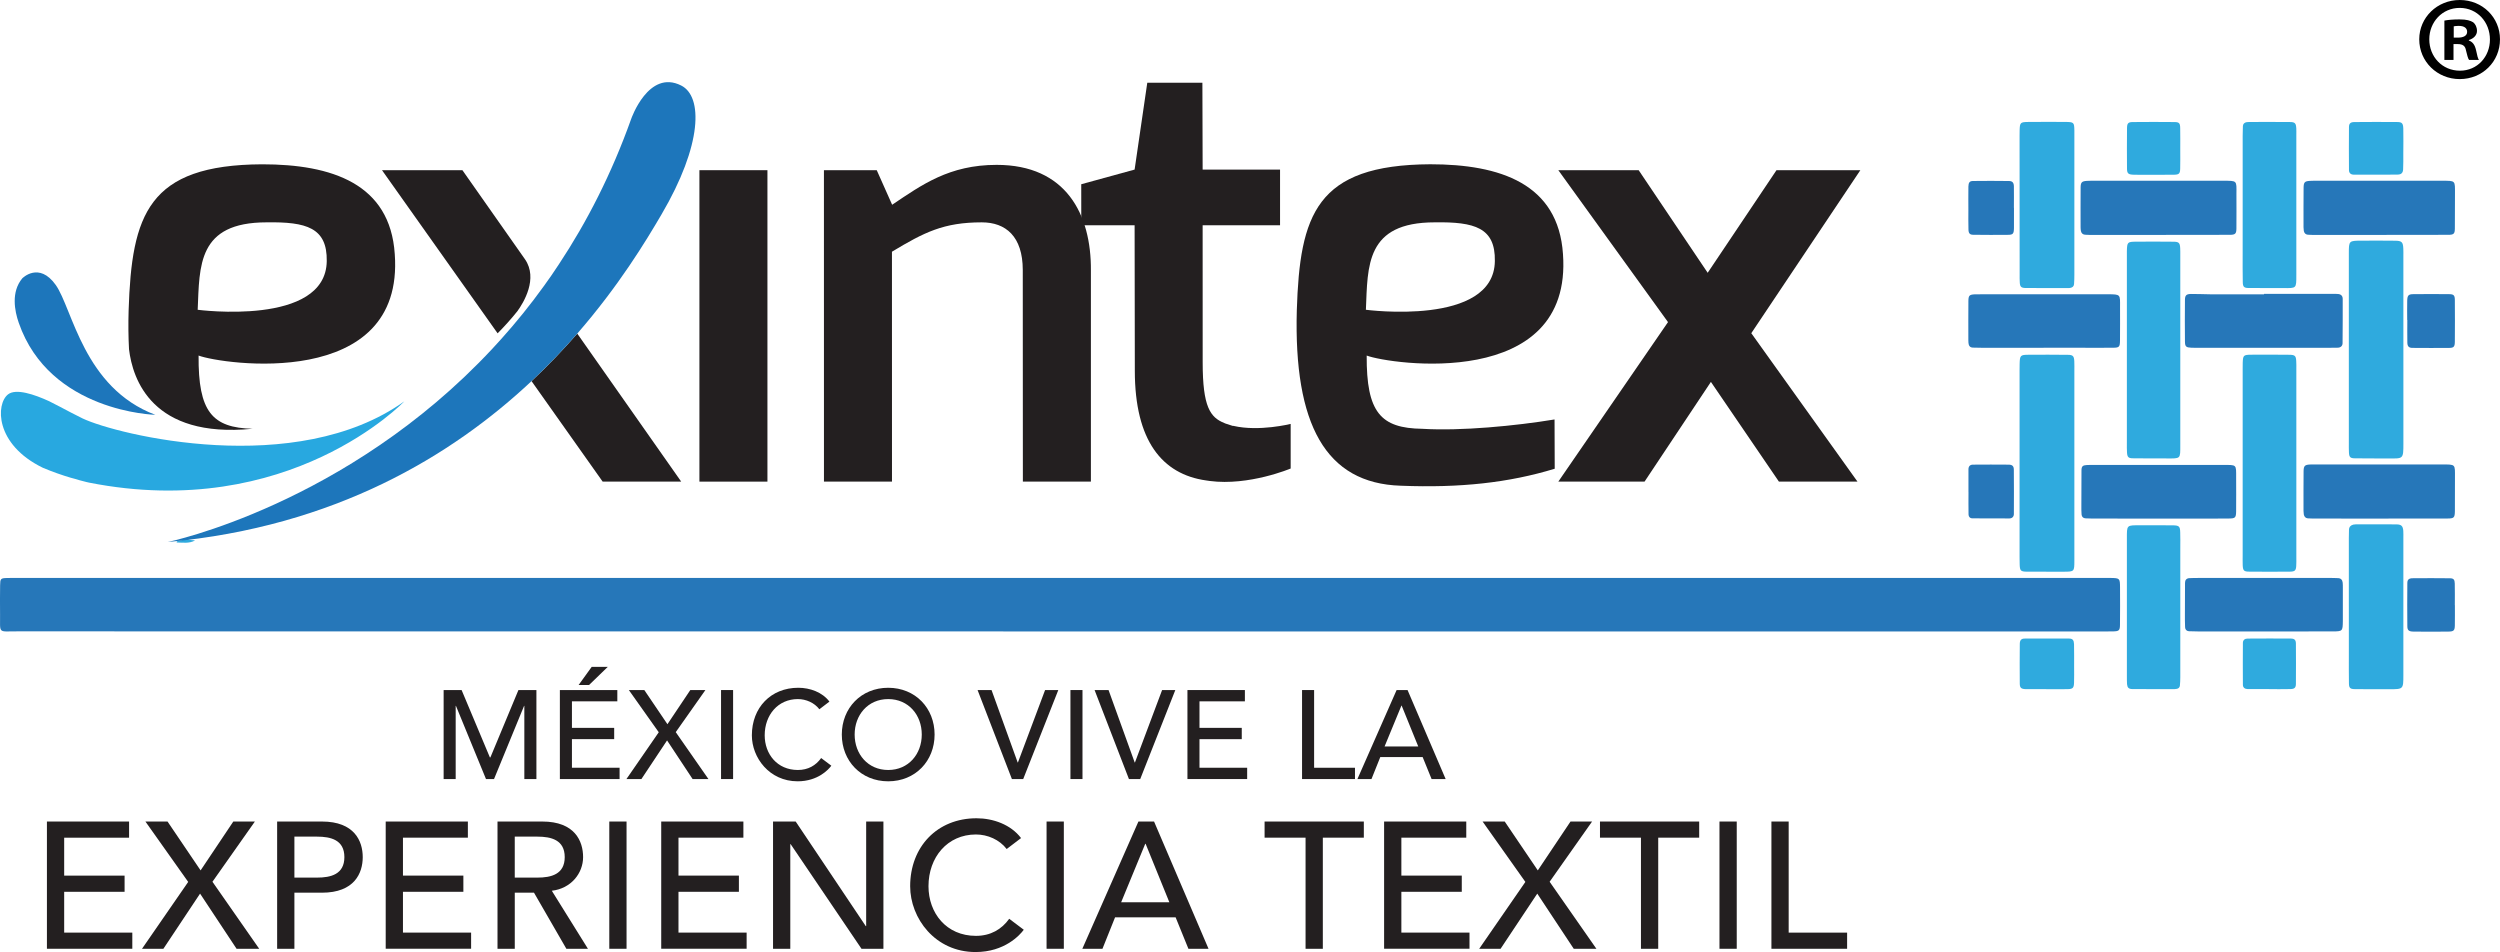 <?xml version="1.0" encoding="utf-8"?>
<!-- Generator: Adobe Illustrator 16.0.0, SVG Export Plug-In . SVG Version: 6.00 Build 0)  -->
<!DOCTYPE svg PUBLIC "-//W3C//DTD SVG 1.1//EN" "http://www.w3.org/Graphics/SVG/1.1/DTD/svg11.dtd">
<svg version="1.1" xmlns="http://www.w3.org/2000/svg" xmlns:xlink="http://www.w3.org/1999/xlink" x="0px" y="0px"
	 width="255.001px" height="97.108px" viewBox="0 0 255.001 97.108" enable-background="new 0 0 255.001 97.108"
	 xml:space="preserve">
<g id="Layer_2" display="none">
	<g display="inline">
		<g>
			<g>
				<g>
					<path fill-rule="evenodd" clip-rule="evenodd" fill="#2677B9" d="M106.43,63.545c-34.905,0-69.804,0-104.71-0.008
						c-1.979,0-1.689,0.264-1.713-1.739c-0.009-0.963-0.009-1.932,0.004-2.897c0.009-0.654,0.063-0.708,0.665-0.726
						c0.446-0.019,0.89-0.006,1.331-0.006c45.011,0,90.017,0,135.023,0c24.887,0,49.762,0,74.644,0c0.158,0,0.321-0.007,0.478,0
						c0.92,0.018,0.937,0.03,0.943,0.963c0.01,1.25,0.01,2.495-0.003,3.742c-0.004,0.553-0.101,0.648-0.618,0.664
						c-0.526,0.015-1.048,0.008-1.571,0.008C176.077,63.545,141.252,63.545,106.43,63.545L106.43,63.545z"/>
					<path fill-rule="evenodd" clip-rule="evenodd" fill="#2FAADE" d="M236.093,35.18c0-3.217,0-6.438,0-9.659
						c0.001-1.251,0.01-1.253,1.295-1.256c1.132-0.005,2.26-0.011,3.384,0.005c0.649,0.009,0.768,0.149,0.796,0.782
						c0.014,0.239,0.006,0.486,0.006,0.725c0,6.28-0.006,12.56,0.002,18.84c0,1.626-0.008,1.545-1.503,1.539
						c-1.128-0.008-2.253,0.006-3.381-0.014c-0.454-0.003-0.566-0.124-0.589-0.573c-0.018-0.325-0.01-0.643-0.01-0.965
						C236.093,41.465,236.093,38.32,236.093,35.18z"/>
					<path fill-rule="evenodd" clip-rule="evenodd" fill="#2FAADE" d="M208.505,46.66c0,3.258,0,6.521-0.001,9.783
						c0,1.087-0.013,1.094-1.05,1.1c-1.241,0.006-2.492,0.008-3.742-0.003c-0.606-0.01-0.684-0.104-0.705-0.713
						c-0.013-0.243-0.011-0.485-0.011-0.728c0-6.277,0-12.555,0-18.836c0-0.2,0-0.401,0.007-0.604
						c0.022-0.853,0.072-0.917,0.869-0.923c1.328-0.01,2.656-0.01,3.983,0.006c0.509,0.004,0.618,0.131,0.642,0.653
						c0.018,0.322,0.008,0.644,0.008,0.967C208.505,40.462,208.505,43.561,208.505,46.66z"/>
					<path fill-rule="evenodd" clip-rule="evenodd" fill="#2FAADE" d="M213.783,35.198c0-3.094,0-6.189,0-9.283
						c0-0.199,0-0.403,0-0.607c0.027-0.904,0.049-0.933,0.969-0.941c1.25-0.009,2.493-0.009,3.739,0.005
						c0.521,0.006,0.624,0.128,0.652,0.644c0.014,0.241,0.009,0.48,0.009,0.722c0,6.351,0,12.701,0,19.054
						c0,1.434,0.061,1.37-1.389,1.364c-1.129-0.008-2.253,0.006-3.378-0.014c-0.451-0.003-0.562-0.124-0.59-0.573
						c-0.022-0.319-0.013-0.643-0.013-0.965C213.783,41.471,213.783,38.337,213.783,35.198z"/>
					<path fill-rule="evenodd" clip-rule="evenodd" fill="#2FAADE" d="M225.422,46.674c0-3.172,0-6.35,0-9.525
						c0-0.205-0.004-0.398,0.005-0.603c0.027-0.75,0.069-0.808,0.85-0.817c1.28-0.007,2.566-0.007,3.852,0.007
						c0.548,0.006,0.648,0.114,0.676,0.617c0.021,0.281,0.012,0.562,0.012,0.844c0,6.308,0,12.618,0,18.928
						c0,0.279,0.01,0.562-0.012,0.845c-0.027,0.441-0.137,0.557-0.604,0.565c-1.364,0.011-2.731,0.012-4.096,0
						c-0.555,0-0.647-0.101-0.677-0.615c-0.014-0.323-0.005-0.642-0.005-0.963C225.422,52.863,225.422,49.768,225.422,46.674z"/>
					<path fill-rule="evenodd" clip-rule="evenodd" fill="#2FAADE" d="M208.505,20.679c0,2.33,0,4.66,0,6.993
						c0,0.319-0.008,0.64-0.031,0.963c-0.016,0.229-0.174,0.345-0.39,0.381c-0.08,0.016-0.16,0.016-0.244,0.016
						c-1.407,0-2.812,0.006-4.22-0.006c-0.465-0.004-0.58-0.126-0.604-0.557c-0.021-0.278-0.013-0.563-0.013-0.844
						c-0.007-4.622-0.007-9.246-0.007-13.869c0-0.202,0-0.401,0.007-0.604c0.025-0.747,0.074-0.807,0.844-0.817
						c1.249-0.012,2.497-0.01,3.741-0.004c0.87,0.011,0.903,0.039,0.916,0.867c0.011,0.926,0.001,1.849,0.001,2.775
						C208.505,17.538,208.505,19.109,208.505,20.679z"/>
					<path fill-rule="evenodd" clip-rule="evenodd" fill="#2FAADE" d="M236.093,61.039c0-2.295,0-4.59,0-6.887
						c0-0.283,0.002-0.564,0.016-0.845c0.014-0.278,0.178-0.434,0.435-0.501c0.08-0.018,0.163-0.025,0.241-0.025
						c1.371-0.003,2.734-0.012,4.104,0.003c0.496,0.005,0.646,0.176,0.679,0.657c0.015,0.241,0.006,0.481,0.006,0.724
						c0,4.591,0.002,9.179,0,13.77c0,1.412-0.006,1.417-1.376,1.417c-1.168,0-2.338,0.004-3.506-0.009
						c-0.461-0.004-0.583-0.122-0.589-0.573c-0.016-0.963-0.009-1.933-0.009-2.899C236.094,64.256,236.094,62.648,236.093,61.039
						L236.093,61.039z"/>
					<path fill-rule="evenodd" clip-rule="evenodd" fill="#2FAADE" d="M225.422,20.713c0-2.334,0-4.665,0-7
						c0.005-0.319,0.005-0.643,0.022-0.963c0.014-0.226,0.154-0.357,0.38-0.395c0.083-0.01,0.162-0.018,0.241-0.018
						c1.37,0,2.734-0.013,4.101,0.004c0.523,0.004,0.616,0.119,0.648,0.65c0.011,0.203,0.001,0.402,0.001,0.605
						c0,4.703-0.001,9.411,0,14.116c0,1.383,0.025,1.324-1.314,1.321c-1.169-0.002-2.335,0.003-3.5-0.009
						c-0.447-0.004-0.562-0.126-0.568-0.594c-0.02-0.965-0.011-1.928-0.011-2.893C225.422,23.928,225.422,22.321,225.422,20.713z"/>
					<path fill-rule="evenodd" clip-rule="evenodd" fill="#2FAADE" d="M219.152,61.165c0,2.33,0,4.661,0,6.994
						c0,0.281-0.017,0.562-0.042,0.837c-0.019,0.174-0.136,0.289-0.314,0.32c-0.076,0.011-0.157,0.029-0.235,0.029
						c-1.404,0-2.813,0.005-4.219-0.008c-0.383-0.006-0.51-0.141-0.546-0.497c-0.016-0.28-0.013-0.561-0.013-0.841
						c0-4.581,0-9.167,0-13.743c0-1.444-0.059-1.384,1.381-1.382c1.085,0.005,2.166-0.01,3.254,0.005
						c0.612,0.011,0.709,0.108,0.726,0.692c0.019,0.525,0.009,1.044,0.009,1.564C219.152,57.149,219.152,59.156,219.152,61.165z"/>
					<path fill-rule="evenodd" clip-rule="evenodd" fill="#2677B9" d="M227.567,29.613c2.329,0,4.66,0,6.99,0
						c0.16,0,0.326,0,0.483,0.017c0.28,0.033,0.435,0.205,0.437,0.48c0,1.488,0.003,2.974-0.015,4.464
						c-0.004,0.264-0.179,0.436-0.462,0.45c-0.245,0.005-0.483,0.008-0.726,0.008c-4.465,0.003-8.925,0.003-13.39,0.003
						c-0.195,0-0.398,0.006-0.598-0.006c-0.551-0.025-0.66-0.108-0.668-0.614c-0.019-1.405-0.012-2.814,0-4.222
						c0.008-0.425,0.141-0.563,0.593-0.57c0.642-0.01,1.285,0.031,1.926,0.034c1.807,0.004,3.619,0.004,5.429,0.004
						C227.567,29.643,227.567,29.63,227.567,29.613z"/>
					<path fill-rule="evenodd" clip-rule="evenodd" fill="#2677B9" d="M227.536,58.168c2.172,0,4.345,0,6.515,0
						c0.318,0,0.646,0,0.965,0.018c0.289,0.012,0.429,0.185,0.46,0.457c0.015,0.161,0.015,0.323,0.015,0.484
						c0,1.127,0.006,2.252,0,3.38c-0.013,1.004-0.031,1.03-1.005,1.033c-1.646,0.01-3.296,0.005-4.941,0.005
						c-2.863,0-5.712,0-8.571,0c-0.32,0-0.643-0.008-0.965-0.024c-0.236-0.018-0.366-0.179-0.373-0.396
						c-0.022-0.441-0.019-0.885-0.019-1.327c0.004-1.048,0.004-2.09,0.012-3.14c0-0.278,0.144-0.453,0.428-0.472
						c0.318-0.018,0.644-0.018,0.968-0.018C223.194,58.168,225.367,58.168,227.536,58.168z"/>
					<path fill-rule="evenodd" clip-rule="evenodd" fill="#2677B9" d="M239.205,52.201c-2.089,0-4.182,0-6.276-0.002
						c-0.318,0-0.643,0.002-0.964-0.021c-0.22-0.02-0.357-0.168-0.398-0.393c-0.016-0.114-0.028-0.238-0.028-0.358
						c0-1.321-0.008-2.653,0.005-3.979c0.007-0.542,0.117-0.652,0.624-0.682c0.239-0.015,0.478-0.004,0.725-0.004
						c4.183,0,8.371,0,12.552,0c1.412-0.004,1.317-0.037,1.317,1.312c0,1.127,0.002,2.254-0.008,3.379
						c-0.012,0.666-0.088,0.74-0.787,0.74c-2.252,0.008-4.508,0.006-6.761,0.006V52.201z"/>
					<path fill-rule="evenodd" clip-rule="evenodd" fill="#2677B9" d="M239.091,23.688c-2.095,0-4.188,0.001-6.276,0
						c-0.282,0-0.571,0.005-0.849-0.019c-0.219-0.02-0.358-0.166-0.399-0.384c-0.016-0.119-0.028-0.237-0.028-0.358
						c0-1.33-0.008-2.657,0.005-3.987c0.007-0.546,0.118-0.651,0.618-0.683c0.239-0.016,0.481-0.011,0.727-0.011
						c4.183,0,8.371,0.003,12.552,0c1.409,0,1.321-0.042,1.321,1.312c0,1.17,0.002,2.335-0.013,3.502
						c-0.007,0.513-0.114,0.619-0.658,0.619C243.757,23.689,241.423,23.688,239.091,23.688L239.091,23.688z"/>
					<path fill-rule="evenodd" clip-rule="evenodd" fill="#2677B9" d="M216.906,23.688c-2.157,0-4.311,0.001-6.463,0
						c-0.293,0-0.581,0.005-0.872-0.019c-0.23-0.02-0.371-0.166-0.408-0.384c-0.023-0.119-0.031-0.237-0.031-0.358
						c0-1.33-0.01-2.657,0.002-3.987c0.002-0.546,0.122-0.651,0.641-0.683c0.245-0.016,0.495-0.011,0.742-0.011
						c4.307,0,8.619,0.003,12.927,0c1.449,0,1.362-0.042,1.352,1.312c-0.001,1.17,0.014,2.335-0.001,3.502
						c-0.008,0.513-0.119,0.619-0.677,0.619C221.715,23.689,219.306,23.688,216.906,23.688L216.906,23.688z"/>
					<path fill-rule="evenodd" clip-rule="evenodd" fill="#2677B9" d="M216.849,52.201c-2.167,0-4.338,0-6.503-0.002
						c-0.239,0-0.483-0.006-0.725-0.021c-0.229-0.013-0.37-0.156-0.392-0.378c-0.023-0.275-0.022-0.556-0.022-0.838
						c0-1.205-0.001-2.406,0.013-3.614c0.001-0.39,0.127-0.503,0.5-0.526c0.238-0.016,0.479-0.012,0.724-0.012
						c4.333,0,8.671,0,13.009,0c1.395,0,1.314-0.074,1.314,1.3c0,1.123,0.011,2.247-0.003,3.37
						c-0.009,0.624-0.089,0.708-0.688,0.714c-1.202,0.016-2.409,0.008-3.613,0.008C219.261,52.201,218.053,52.201,216.849,52.201z"
						/>
					<path fill-rule="evenodd" clip-rule="evenodd" fill="#2677B9" d="M205.409,35.035c-2.093,0-4.184,0-6.272-0.003
						c-0.285,0-0.564-0.003-0.844-0.016c-0.292-0.015-0.411-0.198-0.433-0.472c-0.009-0.078-0.013-0.159-0.013-0.239
						c0-1.329-0.008-2.655,0.004-3.982c0.009-0.542,0.107-0.631,0.626-0.661c0.194-0.01,0.399-0.004,0.602-0.004
						c4.26,0,8.521,0.004,12.787-0.002c1.312,0,1.234,0.017,1.229,1.276c0,1.126,0.01,2.252-0.003,3.378
						c-0.008,0.63-0.08,0.715-0.685,0.72c-1.087,0.012-2.169,0.003-3.259,0.003c-1.249-0.003-2.49,0-3.739,0
						C205.409,35.032,205.409,35.032,205.409,35.035z"/>
					<path fill-rule="evenodd" clip-rule="evenodd" fill="#2FAADE" d="M238.727,17.632c-0.722,0-1.442,0.008-2.17-0.001
						c-0.276-0.008-0.451-0.176-0.451-0.458c-0.011-1.442-0.012-2.883,0-4.324c0.003-0.361,0.156-0.499,0.529-0.504
						c1.439-0.015,2.884-0.015,4.33-0.003c0.478,0.003,0.589,0.134,0.603,0.681c0.015,0.843,0.006,1.683,0,2.528
						c0,0.52,0.008,1.042-0.018,1.562c-0.02,0.342-0.193,0.507-0.543,0.51c-0.759,0.017-1.521,0.008-2.28,0.008V17.632z"/>
					<path fill-rule="evenodd" clip-rule="evenodd" fill="#2FAADE" d="M219.147,15.113c0,0.647,0.011,1.287-0.006,1.93
						c-0.012,0.47-0.118,0.58-0.567,0.594c-0.847,0.017-1.688,0.003-2.532,0.008c-0.522,0.003-1.046,0.009-1.564-0.006
						c-0.548-0.016-0.682-0.119-0.683-0.61c-0.012-1.362-0.012-2.729,0.001-4.096c0.008-0.468,0.125-0.582,0.572-0.587
						c1.409-0.015,2.816-0.015,4.222,0c0.44,0.005,0.546,0.119,0.552,0.6C219.157,13.669,219.147,14.394,219.147,15.113z"/>
					<path fill-rule="evenodd" clip-rule="evenodd" fill="#2FAADE" d="M205.671,69.345c-0.68,0-1.361,0.009-2.048,0
						c-0.468-0.015-0.604-0.131-0.607-0.562c-0.013-1.327-0.009-2.659,0.004-3.982c0.002-0.378,0.146-0.54,0.496-0.54
						c1.491-0.01,2.983-0.01,4.471,0c0.339,0.002,0.472,0.162,0.484,0.554c0.016,0.766,0.01,1.533,0.01,2.295
						c0,0.524,0.011,1.048-0.007,1.57c-0.016,0.539-0.117,0.65-0.626,0.665c-0.724,0.014-1.451,0.005-2.177,0.005
						C205.671,69.345,205.671,69.345,205.671,69.345z"/>
					<path fill-rule="evenodd" clip-rule="evenodd" fill="#2FAADE" d="M228.081,69.337c-0.723,0-1.444,0.008-2.168,0
						c-0.272-0.006-0.469-0.149-0.469-0.43c-0.012-1.403-0.008-2.806,0-4.209c0-0.288,0.196-0.436,0.468-0.436
						c1.443-0.007,2.879-0.015,4.33-0.004c0.386,0.004,0.524,0.134,0.531,0.497c0.009,1.36,0.012,2.723,0,4.086
						c-0.007,0.359-0.153,0.488-0.531,0.497c-0.721,0.016-1.442,0.008-2.161,0.008C228.081,69.341,228.081,69.337,228.081,69.337z"
						/>
					<path fill-rule="evenodd" clip-rule="evenodd" fill="#2677B9" d="M241.958,32.237c0-0.64-0.012-1.283,0.003-1.923
						c0.011-0.541,0.117-0.666,0.616-0.671c1.201-0.012,2.399-0.012,3.603,0c0.454,0.005,0.567,0.121,0.568,0.577
						c0.013,1.407,0.013,2.809,0,4.21c-0.001,0.484-0.112,0.611-0.533,0.616c-1.239,0.012-2.482,0.01-3.73,0
						c-0.355-0.004-0.501-0.148-0.51-0.523c-0.017-0.759-0.003-1.524-0.003-2.286C241.964,32.237,241.961,32.237,241.958,32.237z"/>
					<path fill-rule="evenodd" clip-rule="evenodd" fill="#2677B9" d="M246.753,60.9c0,0.683,0.01,1.368-0.005,2.047
						c-0.01,0.512-0.114,0.608-0.659,0.612c-1.165,0.015-2.332,0.015-3.497,0c-0.463-0.004-0.617-0.123-0.617-0.543
						c-0.014-1.445-0.014-2.89,0-4.333c0-0.352,0.159-0.486,0.546-0.486c1.247-0.012,2.489-0.012,3.733,0.003
						c0.366,0.004,0.483,0.132,0.487,0.533c0.02,0.72,0.006,1.442,0.006,2.167H246.753z"/>
					<path fill-rule="evenodd" clip-rule="evenodd" fill="#2677B9" d="M202.436,20.963c0,0.681,0.006,1.364-0.004,2.04
						c-0.011,0.57-0.094,0.672-0.602,0.677c-1.159,0.013-2.317,0.008-3.482-0.005c-0.354,0-0.482-0.145-0.487-0.53
						c-0.021-0.639-0.009-1.28-0.009-1.921c0-0.802-0.012-1.599,0-2.401c0.013-0.406,0.126-0.552,0.471-0.555
						c1.199-0.015,2.399-0.015,3.602,0.002c0.351,0,0.493,0.161,0.503,0.534c0.009,0.719,0,1.438,0,2.159H202.436z"/>
					<path fill-rule="evenodd" clip-rule="evenodd" fill="#2677B9" d="M197.86,49.513c0-0.76-0.009-1.519,0-2.279
						c0.004-0.287,0.161-0.451,0.443-0.454c1.199-0.007,2.4-0.014,3.6,0c0.371,0.006,0.518,0.152,0.518,0.514
						c0.015,1.48,0.011,2.962,0.006,4.448c-0.006,0.278-0.179,0.441-0.456,0.446c-1.242,0.001-2.487-0.004-3.721-0.009
						c-0.237-0.004-0.382-0.165-0.382-0.385c-0.017-0.76-0.004-1.518-0.004-2.28H197.86z"/>
					<path fill-rule="evenodd" clip-rule="evenodd" fill="#2FAADE" d="M18.833,54.237c0.233,0.168,0.519,0.108,0.777,0.164
						c-0.594,0.324-1.231,0.215-1.863,0.201c0.022-0.052,0.035-0.116,0.054-0.12C18.141,54.393,18.486,54.316,18.833,54.237z"/>
				</g>
				<g>
					<g>
						<g>
							<path fill-rule="evenodd" clip-rule="evenodd" fill="#231F20" d="M26.798,22.425c3.998-0.058,6.097,0.532,6.045,3.892
								c-0.08,6.603-12.973,4.896-12.973,4.896C20.063,26.791,19.843,22.425,26.798,22.425 M25.378,43.175L25.378,43.175h0.025
								c-4.08-0.098-5.488-1.71-5.442-7.36c2.316,0.879,20.728,3.591,19.718-10.205c-0.468-7.076-6.321-9.02-13.329-9.02
								c-11.493,0.056-13.112,5.071-13.421,14.679c-0.042,1.387-0.026,2.687,0.039,3.91C13.326,38.175,15.27,44.169,25.378,43.175"
								/>
							<path fill-rule="evenodd" clip-rule="evenodd" fill="#231F20" d="M120.884,22.719h7.78V17.12h-7.78l-0.024-8.726h-5.541
								l-1.273,8.726l-5.364,1.473l0.003,4.126h5.361l0.021,14.622c0,7.029,2.747,10.404,7.167,11.026
								c0.123,0.019,0.238,0.039,0.369,0.053c3.941,0.516,8.129-1.252,8.129-1.252v-4.483c0,0-3.176,0.797-5.755,0.198
								c-0.052,0-0.073,0-0.073,0c-0.26-0.078-0.506-0.154-0.734-0.239c0,0-0.004,0-0.011-0.005
								c-0.03-0.013-0.056-0.022-0.087-0.037c-1.432-0.574-2.184-1.628-2.186-6.086L120.884,22.719z"/>
							<rect x="70.301" y="17.182" fill-rule="evenodd" clip-rule="evenodd" fill="#231F20" width="6.837" height="31.304"/>
							<path fill-rule="evenodd" clip-rule="evenodd" fill="#231F20" d="M82.817,17.182h5.308l1.548,3.474
								c2.984-2.003,5.735-4.01,10.507-4.01c6.96,0,9.514,4.954,9.469,10.617v21.222h-6.839l-0.009-21.283
								c-0.008-3.362-1.705-4.778-4.123-4.778c-3.837,0-5.79,1.005-9.026,2.952l0.002,23.109h-6.837L82.817,17.182z"/>
							<path fill-rule="evenodd" clip-rule="evenodd" fill="#231F20" d="M150.255,26.317c0.061-3.36-2.037-3.95-6.039-3.892
								c-6.955,0-6.736,4.366-6.923,8.788C137.293,31.213,150.179,32.92,150.255,26.317 M143.762,16.587L143.762,16.587
								c7.021,0,12.867,1.947,13.34,9.023c1.003,13.795-17.407,11.083-19.729,10.205c-0.03,5.715,1.393,7.305,5.591,7.363
								c3.871,0.238,9.386-0.294,13.292-0.94l0.016,4.955c-4.615,1.408-9.53,1.942-15.469,1.707
								c-7.582-0.233-10.764-6.19-10.457-17.63C130.652,21.662,132.272,16.646,143.762,16.587"/>
							<polygon fill-rule="evenodd" clip-rule="evenodd" fill="#231F20" points="167.658,32.453 156.634,17.182 164.71,17.182 
								171.646,27.496 178.564,17.182 186.994,17.182 176.031,33.568 186.704,48.486 178.806,48.486 171.971,38.462 165.302,48.486 
								156.634,48.486 							"/>
							<path fill-rule="evenodd" clip-rule="evenodd" fill="#28A8E0" d="M8.305,42.137c-0.364-0.175-0.758-0.377-1.163-0.589
								c-0.708-0.371-1.459-0.775-2.204-1.145c-1.489-0.682-3.327-1.306-4.128-0.688c-1.235,0.958-1.354,5.024,3.501,7.382
								c0.994,0.418,1.968,0.751,2.766,0.989h0.002c0.349,0.088,0.64,0.175,0.895,0.255c0.6,0.166,0.971,0.244,0.971,0.244
								c20.111,3.975,31.692-8.168,31.692-8.168C29.753,48.204,11.775,43.784,8.305,42.137"/>
							<path fill-rule="evenodd" clip-rule="evenodd" fill="#1D76BB" d="M15.612,41.771c0,0-10.611-0.252-13.729-9.251
								c-0.421-1.207-0.779-3.106,0.355-4.467c0,0,1.671-1.708,3.359,0.662C7.298,31.108,8.396,39.055,15.612,41.771"/>
							<path fill-rule="evenodd" clip-rule="evenodd" fill="#231F20" d="M52.004,31.355c0.633-0.868,2.096-3.281,0.77-5.212
								l-6.295-8.961h-8.082l11.62,16.396C50.664,32.926,51.342,32.182,52.004,31.355"/>
							<path fill-rule="evenodd" clip-rule="evenodd" fill="#231F20" d="M53.426,38.384l7.149,10.102h7.894L58.024,33.608
								C56.65,35.18,55.125,36.79,53.426,38.384"/>
							<path fill-rule="evenodd" clip-rule="evenodd" fill="#1D76BB" d="M68.469,8.671c-3.289-1.666-5.024,3.351-5.024,3.351
								c-1.973,5.534-4.459,10.376-7.262,14.608c-0.487,0.756-1.001,1.485-1.518,2.203c-1.362,1.893-2.792,3.656-4.261,5.293
								c-0.303,0.339-0.604,0.675-0.917,1.003C34.822,50.855,16.86,54.556,16.86,54.556c16.835-1.542,28.588-8.691,36.566-16.172
								c1.699-1.595,3.224-3.204,4.598-4.776c4.191-4.815,6.898-9.298,8.465-11.973C70.625,14.588,70.646,9.761,68.469,8.671"/>
						</g>
					</g>
				</g>
			</g>
			<g>
				<path fill="#231F20" d="M44.589,70.474h1.842l2.898,6.904h0.051l2.873-6.904h1.842v9.12h-1.237v-7.497h-0.025l-3.079,7.497
					H48.93l-3.079-7.497h-0.025v7.497h-1.237V70.474z"/>
				<path fill="#231F20" d="M56.349,70.474h5.886v1.16h-4.65v2.718h4.328v1.159h-4.328v2.923h4.882v1.16h-6.118V70.474z"/>
				<path fill="#231F20" d="M66.331,74.802l-3.065-4.328h1.584l2.37,3.504l2.344-3.504h1.545l-3.04,4.315l3.349,4.805h-1.623
					l-2.615-3.954l-2.627,3.954h-1.533L66.331,74.802z"/>
				<path fill="#231F20" d="M72.564,70.474h1.237v9.12h-1.237V70.474z"/>
				<path fill="#231F20" d="M82.495,72.445c-0.257-0.334-0.584-0.592-0.979-0.772c-0.395-0.181-0.803-0.271-1.224-0.271
					c-0.515,0-0.981,0.097-1.397,0.29c-0.417,0.193-0.773,0.458-1.069,0.792c-0.296,0.334-0.526,0.728-0.689,1.178
					c-0.163,0.451-0.245,0.934-0.245,1.449c0,0.481,0.077,0.936,0.231,1.365c0.155,0.429,0.378,0.808,0.67,1.134
					s0.648,0.584,1.069,0.772c0.421,0.189,0.897,0.283,1.43,0.283c0.524,0,0.983-0.107,1.378-0.322s0.73-0.515,1.005-0.902
					l1.043,0.786c-0.069,0.095-0.189,0.23-0.36,0.406c-0.172,0.176-0.399,0.352-0.683,0.528c-0.284,0.176-0.625,0.331-1.024,0.464
					c-0.399,0.133-0.861,0.2-1.384,0.2c-0.722,0-1.372-0.138-1.952-0.413c-0.58-0.274-1.073-0.635-1.481-1.082
					c-0.408-0.447-0.719-0.951-0.934-1.514c-0.214-0.562-0.322-1.131-0.322-1.707c0-0.704,0.116-1.354,0.348-1.951
					s0.556-1.112,0.973-1.546c0.416-0.434,0.917-0.771,1.5-1.011c0.584-0.24,1.228-0.36,1.932-0.36c0.601,0,1.191,0.116,1.771,0.348
					s1.054,0.588,1.423,1.069L82.495,72.445z"/>
				<path fill="#231F20" d="M89.399,79.826c-0.695,0-1.335-0.123-1.919-0.367c-0.584-0.245-1.084-0.582-1.5-1.011
					c-0.417-0.429-0.743-0.936-0.979-1.52c-0.236-0.584-0.354-1.215-0.354-1.893s0.118-1.31,0.354-1.894
					c0.236-0.583,0.562-1.09,0.979-1.52c0.416-0.429,0.917-0.767,1.5-1.011c0.583-0.245,1.224-0.367,1.919-0.367
					c0.696,0,1.335,0.122,1.919,0.367c0.583,0.245,1.084,0.582,1.5,1.011c0.417,0.43,0.743,0.937,0.979,1.52
					c0.236,0.584,0.354,1.215,0.354,1.894s-0.118,1.309-0.354,1.893c-0.236,0.584-0.562,1.091-0.979,1.52s-0.917,0.767-1.5,1.011
					C90.734,79.703,90.095,79.826,89.399,79.826z M89.399,78.666c0.524,0,0.996-0.096,1.417-0.29
					c0.42-0.193,0.781-0.453,1.082-0.779c0.3-0.326,0.532-0.71,0.695-1.153s0.245-0.912,0.245-1.41s-0.082-0.968-0.245-1.411
					c-0.163-0.442-0.395-0.826-0.695-1.153c-0.301-0.326-0.662-0.586-1.082-0.779c-0.421-0.193-0.893-0.29-1.417-0.29
					s-0.996,0.097-1.417,0.29c-0.42,0.193-0.781,0.453-1.082,0.779c-0.301,0.327-0.533,0.711-0.696,1.153
					c-0.163,0.442-0.245,0.913-0.245,1.411s0.082,0.968,0.245,1.41s0.395,0.827,0.696,1.153c0.3,0.326,0.661,0.586,1.082,0.779
					C88.403,78.57,88.875,78.666,89.399,78.666z"/>
				<path fill="#231F20" d="M99.51,70.474h1.236v7.96h4.187v1.16H99.51V70.474z"/>
				<path fill="#231F20" d="M106.195,70.474h1.236v9.12h-1.236V70.474z"/>
				<path fill="#231F20" d="M108.526,70.474h1.43l2.679,7.419h0.025l2.782-7.419h1.353l-3.594,9.12h-1.159L108.526,70.474z"/>
				<path fill="#231F20" d="M117.89,70.474h5.886v1.16h-4.649v2.718h4.327v1.159h-4.327v2.923h4.882v1.16h-6.118V70.474z"/>
				<path fill="#231F20" d="M126.03,77.687c0.224,0.335,0.509,0.583,0.856,0.741c0.348,0.159,0.706,0.238,1.076,0.238
					c0.207,0,0.417-0.032,0.631-0.096c0.214-0.064,0.409-0.161,0.586-0.29c0.176-0.129,0.319-0.288,0.431-0.477
					c0.112-0.189,0.168-0.408,0.168-0.657c0-0.352-0.111-0.621-0.334-0.805c-0.225-0.185-0.501-0.339-0.831-0.463
					c-0.331-0.125-0.692-0.245-1.083-0.361c-0.391-0.116-0.751-0.277-1.081-0.483c-0.331-0.207-0.607-0.483-0.831-0.831
					s-0.335-0.818-0.335-1.41c0-0.266,0.059-0.549,0.174-0.85c0.116-0.301,0.298-0.575,0.548-0.824
					c0.249-0.249,0.568-0.458,0.959-0.625s0.861-0.251,1.411-0.251c0.499,0,0.976,0.069,1.43,0.206
					c0.456,0.138,0.854,0.417,1.198,0.837l-1.004,0.914c-0.155-0.24-0.374-0.433-0.658-0.58c-0.283-0.146-0.604-0.219-0.966-0.219
					c-0.343,0-0.628,0.045-0.857,0.135c-0.228,0.09-0.409,0.206-0.547,0.348s-0.234,0.294-0.29,0.457
					c-0.056,0.164-0.084,0.314-0.084,0.451c0,0.386,0.112,0.683,0.335,0.889c0.224,0.206,0.501,0.374,0.831,0.502
					c0.331,0.129,0.692,0.245,1.083,0.348s0.751,0.247,1.082,0.431c0.33,0.185,0.607,0.434,0.831,0.747
					c0.223,0.314,0.334,0.746,0.334,1.295c0,0.438-0.083,0.833-0.25,1.185c-0.168,0.353-0.394,0.649-0.677,0.889
					s-0.618,0.425-1.005,0.554s-0.799,0.193-1.237,0.193c-0.584,0-1.139-0.103-1.661-0.31c-0.524-0.206-0.94-0.523-1.25-0.953
					L126.03,77.687z"/>
				<path fill="#231F20" d="M138.409,71.634h-2.938v-1.16h7.109v1.16h-2.936v7.96h-1.236V71.634z"/>
				<path fill="#231F20" d="M143.896,70.474h1.236v3.787h4.727v-3.787h1.237v9.12h-1.237V75.42h-4.727v4.173h-1.236V70.474z"/>
				<path fill="#231F20" d="M153.439,70.474h5.887v1.16h-4.65v2.718h4.328v1.159h-4.328v2.923h4.882v1.16h-6.118V70.474z"/>
			</g>
			<g>
				<path fill="#231F20" d="M7.442,85.422H3.253v-1.653h10.143v1.653H9.207v11.356H7.442V85.422z"/>
				<path fill="#231F20" d="M15.27,83.769h8.397v1.653h-6.633v3.877h6.174v1.653h-6.174v4.171h6.964v1.654H15.27V83.769z"/>
				<path fill="#231F20" d="M29.511,89.942l-4.374-6.174h2.26l3.381,4.998l3.344-4.998h2.205l-4.336,6.155l4.777,6.854h-2.315
					l-3.73-5.641l-3.749,5.641h-2.187L29.511,89.942z"/>
				<path fill="#231F20" d="M41.124,85.422h-4.189v-1.653h10.143v1.653h-4.189v11.356h-1.764V85.422z"/>
				<path fill="#231F20" d="M48.951,83.769h1.764v13.009h-1.764V83.769z"/>
				<path fill="#231F20" d="M54.059,83.769h1.764v11.355h5.972v1.654h-7.736V83.769z"/>
				<path fill="#231F20" d="M63.596,83.769h8.397v1.653H65.36v3.877h6.174v1.653H65.36v4.171h6.964v1.654h-8.728V83.769z"/>
				<path fill="#231F20" d="M79.931,83.769h8.397v1.653h-6.633v3.877h6.174v1.653h-6.174v4.171h6.964v1.654h-8.728V83.769z"/>
				<path fill="#231F20" d="M94.171,89.942l-4.373-6.174h2.26l3.381,4.998l3.344-4.998h2.205l-4.336,6.155l4.777,6.854h-2.315
					l-3.73-5.641l-3.749,5.641h-2.187L94.171,89.942z"/>
				<path fill="#231F20" d="M103.065,83.769h4.575c0.833,0,1.519,0.113,2.058,0.34c0.539,0.227,0.965,0.515,1.277,0.863
					c0.312,0.349,0.53,0.741,0.652,1.176c0.122,0.435,0.184,0.854,0.184,1.259c0,0.404-0.062,0.824-0.184,1.258
					c-0.123,0.435-0.34,0.827-0.652,1.176c-0.312,0.349-0.738,0.637-1.277,0.864c-0.539,0.227-1.225,0.34-2.058,0.34h-2.812v5.733
					h-1.764V83.769z M104.829,89.501h2.315c0.343,0,0.683-0.028,1.02-0.083c0.337-0.056,0.637-0.157,0.9-0.303
					c0.264-0.147,0.475-0.359,0.634-0.634c0.159-0.275,0.239-0.634,0.239-1.075c0-0.441-0.08-0.799-0.239-1.075
					c-0.16-0.275-0.371-0.487-0.634-0.634c-0.263-0.147-0.563-0.248-0.9-0.303s-0.677-0.083-1.02-0.083h-2.315V89.501z"/>
				<path fill="#231F20" d="M113.961,83.769h8.397v1.653h-6.633v3.877h6.174v1.653h-6.174v4.171h6.964v1.654h-8.728V83.769z"/>
				<path fill="#231F20" d="M125.188,83.769h4.576c0.833,0,1.519,0.113,2.058,0.34c0.539,0.227,0.965,0.515,1.277,0.863
					c0.312,0.349,0.529,0.741,0.652,1.176c0.122,0.435,0.184,0.854,0.184,1.259c0,0.417-0.073,0.817-0.221,1.204
					c-0.146,0.386-0.358,0.735-0.634,1.047c-0.275,0.312-0.612,0.576-1.011,0.79c-0.397,0.214-0.842,0.346-1.332,0.395l3.693,5.935
					h-2.205l-3.308-5.733h-1.966v5.733h-1.764V83.769z M126.952,89.501h2.316c0.343,0,0.683-0.028,1.02-0.083
					c0.337-0.056,0.637-0.157,0.9-0.303c0.264-0.147,0.475-0.359,0.634-0.634s0.239-0.634,0.239-1.075
					c0-0.441-0.08-0.799-0.239-1.075c-0.159-0.275-0.37-0.487-0.634-0.634s-0.563-0.248-0.9-0.303s-0.677-0.083-1.02-0.083h-2.316
					V89.501z"/>
				<path fill="#231F20" d="M136.416,83.769h1.763v13.009h-1.763V83.769z"/>
				<path fill="#231F20" d="M141.523,83.769h8.397v1.653h-6.633v3.877h6.174v1.653h-6.174v4.171h6.964v1.654h-8.729V83.769z"/>
				<path fill="#231F20" d="M152.751,83.769h2.314l7.166,10.694h0.037V83.769h1.765v13.009h-2.242l-7.239-10.694h-0.037v10.694
					h-1.764V83.769z"/>
				<path fill="#231F20" d="M176.436,86.58c-0.367-0.478-0.833-0.845-1.396-1.103c-0.563-0.257-1.146-0.386-1.745-0.386
					c-0.735,0-1.4,0.138-1.994,0.413c-0.595,0.276-1.103,0.653-1.525,1.13c-0.423,0.478-0.75,1.038-0.982,1.681
					c-0.233,0.643-0.35,1.333-0.35,2.067c0,0.686,0.11,1.335,0.331,1.948c0.221,0.613,0.539,1.151,0.955,1.617
					c0.417,0.465,0.925,0.833,1.525,1.102c0.601,0.27,1.28,0.404,2.04,0.404c0.746,0,1.402-0.153,1.966-0.459
					s1.041-0.735,1.433-1.286l1.489,1.121c-0.099,0.135-0.27,0.328-0.515,0.579c-0.246,0.251-0.57,0.503-0.975,0.753
					c-0.404,0.251-0.891,0.472-1.461,0.662c-0.568,0.19-1.228,0.285-1.975,0.285c-1.029,0-1.957-0.196-2.783-0.588
					c-0.827-0.392-1.532-0.906-2.113-1.543c-0.582-0.637-1.026-1.357-1.333-2.159c-0.306-0.802-0.459-1.614-0.459-2.435
					c0-1.004,0.166-1.932,0.496-2.784c0.331-0.851,0.793-1.586,1.388-2.205c0.594-0.619,1.308-1.1,2.14-1.442
					c0.834-0.343,1.752-0.515,2.757-0.515c0.857,0,1.699,0.166,2.526,0.496s1.504,0.839,2.03,1.525L176.436,86.58z"/>
				<path fill="#231F20" d="M180.313,83.769h8.396v1.653h-6.634v3.877h6.175v1.653h-6.175v4.171h6.965v1.654h-8.728V83.769z"/>
			</g>
		</g>
		<g>
			<path fill="#231F20" d="M253.023,6.45h-1.381l-1.259-1.655h-0.403V6.45h-1.128V1.938h1.812c0.253,0,0.472,0.017,0.655,0.05
				c0.188,0.032,0.36,0.098,0.514,0.193c0.167,0.108,0.291,0.235,0.39,0.395c0.092,0.159,0.139,0.356,0.139,0.605
				c0,0.346-0.077,0.624-0.232,0.838c-0.155,0.222-0.362,0.387-0.622,0.516L253.023,6.45z M251.199,3.321
				c0-0.109-0.023-0.208-0.063-0.294c-0.044-0.076-0.118-0.146-0.218-0.186c-0.071-0.03-0.148-0.05-0.236-0.06
				c-0.087-0.003-0.193-0.006-0.325-0.006h-0.376v1.21h0.322c0.159,0,0.292-0.007,0.403-0.023c0.107-0.023,0.202-0.066,0.279-0.128
				c0.071-0.056,0.123-0.123,0.162-0.201C251.186,3.553,251.199,3.452,251.199,3.321"/>
			<path fill-rule="evenodd" clip-rule="evenodd" fill="#231F20" d="M250.925,0c2.404,0.04,4.113,1.858,4.075,4.357
				c-0.04,2.294-1.865,4.077-4.144,4.035c-2.421-0.043-4.124-1.818-4.096-4.266C246.791,1.769,248.603-0.036,250.925,0
				 M247.681,4.186c0.008,0.313,0.024,0.621,0.098,0.919c0.29,1.193,0.963,2.069,2.182,2.407c1.199,0.33,2.31,0.118,3.179-0.806
				c0.979-1.042,1.141-2.305,0.785-3.645c-0.493-1.863-2.586-2.848-4.329-2.039C248.26,1.649,247.724,2.777,247.681,4.186"/>
		</g>
	</g>
</g>
<g id="Layer_1">
	<g>
		<g>
			<path fill-rule="evenodd" clip-rule="evenodd" fill="#2677B9" d="M108.003,64.407c-35.42,0-70.837,0-106.259-0.008
				c-2.008,0-1.714,0.268-1.738-1.765c-0.01-0.978-0.01-1.96,0.005-2.94c0.009-0.663,0.063-0.719,0.674-0.736
				c0.453-0.02,0.904-0.007,1.351-0.007c45.677,0,91.348,0,137.02,0c25.253,0,50.497,0,75.745,0c0.16,0,0.327-0.007,0.485,0
				c0.933,0.019,0.951,0.03,0.958,0.977c0.009,1.269,0.009,2.532-0.005,3.798c-0.002,0.562-0.101,0.658-0.626,0.674
				c-0.533,0.015-1.063,0.008-1.595,0.008C178.68,64.407,143.34,64.407,108.003,64.407L108.003,64.407z"/>
			<path fill-rule="evenodd" clip-rule="evenodd" fill="#2FAADE" d="M239.582,35.624c0-3.265,0-6.533,0-9.802
				c0.002-1.27,0.011-1.271,1.314-1.275c1.148-0.004,2.292-0.011,3.434,0.006c0.658,0.009,0.779,0.151,0.808,0.794
				c0.014,0.242,0.007,0.493,0.007,0.735c0,6.373-0.007,12.745,0.002,19.119c0,1.65-0.009,1.568-1.525,1.561
				c-1.146-0.008-2.287,0.007-3.431-0.014c-0.463-0.003-0.574-0.126-0.598-0.582c-0.018-0.33-0.011-0.653-0.011-0.979
				C239.582,42,239.582,38.81,239.582,35.624z"/>
			<path fill-rule="evenodd" clip-rule="evenodd" fill="#2FAADE" d="M211.586,47.272c0,3.306,0,6.618,0,9.927
				c0,1.103-0.014,1.109-1.065,1.116c-1.261,0.006-2.53,0.008-3.797-0.003c-0.615-0.011-0.695-0.105-0.716-0.723
				c-0.014-0.247-0.012-0.493-0.012-0.739c0-6.37,0-12.741,0-19.114c0-0.203,0-0.407,0.007-0.613
				c0.022-0.866,0.073-0.93,0.883-0.937c1.348-0.01,2.694-0.01,4.042,0.007c0.517,0.003,0.626,0.133,0.651,0.662
				c0.017,0.327,0.007,0.653,0.007,0.981C211.586,40.984,211.586,44.127,211.586,47.272z"/>
			<path fill-rule="evenodd" clip-rule="evenodd" fill="#2FAADE" d="M216.942,35.642c0-3.141,0-6.281,0-9.42c0-0.203,0-0.41,0-0.617
				c0.027-0.917,0.051-0.947,0.983-0.955c1.268-0.009,2.53-0.009,3.795,0.005c0.528,0.006,0.634,0.13,0.661,0.653
				c0.014,0.245,0.009,0.487,0.009,0.733c0,6.444,0,12.889,0,19.335c0,1.456,0.062,1.391-1.408,1.384
				c-1.146-0.008-2.285,0.007-3.429-0.014c-0.458-0.003-0.569-0.126-0.598-0.582c-0.022-0.324-0.014-0.652-0.014-0.979
				C216.942,42.007,216.942,38.827,216.942,35.642z"/>
			<path fill-rule="evenodd" clip-rule="evenodd" fill="#2FAADE" d="M228.754,47.287c0-3.219,0-6.443,0-9.666
				c0-0.208-0.005-0.405,0.005-0.612c0.027-0.762,0.07-0.82,0.862-0.829c1.299-0.008,2.604-0.008,3.908,0.007
				c0.556,0.007,0.659,0.115,0.687,0.626c0.021,0.285,0.012,0.571,0.012,0.857c0,6.4,0,12.805,0,19.208
				c0,0.284,0.009,0.569-0.012,0.858c-0.027,0.448-0.14,0.564-0.615,0.572c-1.384,0.012-2.77,0.013-4.156,0
				c-0.562,0-0.656-0.102-0.686-0.623c-0.014-0.328-0.005-0.651-0.005-0.978C228.754,53.568,228.754,50.426,228.754,47.287z"/>
			<path fill-rule="evenodd" clip-rule="evenodd" fill="#2FAADE" d="M211.586,20.908c0,2.364,0,4.729,0,7.096
				c0,0.324-0.007,0.649-0.032,0.978c-0.016,0.232-0.176,0.35-0.393,0.387c-0.083,0.016-0.165,0.016-0.25,0.016
				c-1.427,0-2.854,0.005-4.281-0.007c-0.472-0.005-0.588-0.128-0.613-0.565c-0.022-0.283-0.014-0.572-0.014-0.857
				c-0.007-4.69-0.007-9.382-0.007-14.073c0-0.205,0-0.407,0.007-0.613c0.025-0.758,0.075-0.819,0.857-0.829
				c1.268-0.013,2.532-0.01,3.795-0.004c0.883,0.011,0.917,0.04,0.931,0.879c0.01,0.94,0,1.876,0,2.816
				C211.586,17.72,211.586,19.314,211.586,20.908z"/>
			<path fill-rule="evenodd" clip-rule="evenodd" fill="#2FAADE" d="M239.582,61.864c0-2.328,0-4.658,0-6.988
				c0-0.287,0.002-0.573,0.016-0.858c0.014-0.282,0.181-0.44,0.441-0.509c0.082-0.017,0.165-0.025,0.245-0.025
				c1.391-0.003,2.774-0.012,4.165,0.003c0.503,0.006,0.653,0.18,0.688,0.666c0.016,0.245,0.007,0.489,0.007,0.734
				c0,4.659,0.002,9.315,0,13.974c0,1.434-0.007,1.438-1.397,1.438c-1.186,0-2.372,0.005-3.557-0.009
				c-0.47-0.003-0.593-0.123-0.598-0.581c-0.016-0.978-0.009-1.961-0.009-2.942c0-1.637,0-3.269,0-4.901H239.582z"/>
			<path fill-rule="evenodd" clip-rule="evenodd" fill="#2FAADE" d="M228.754,20.942c0-2.368,0-4.733,0-7.103
				c0.005-0.323,0.005-0.652,0.022-0.978c0.014-0.229,0.156-0.363,0.385-0.4c0.085-0.01,0.165-0.018,0.244-0.018
				c1.391,0,2.777-0.013,4.163,0.004c0.53,0.004,0.625,0.121,0.656,0.66c0.012,0.206,0.003,0.409,0.003,0.614
				c0,4.772-0.003,9.55,0,14.325c0,1.403,0.024,1.344-1.334,1.34c-1.187-0.002-2.369,0.003-3.552-0.009
				c-0.455-0.005-0.569-0.128-0.576-0.603c-0.021-0.979-0.012-1.957-0.012-2.936C228.754,24.205,228.754,22.574,228.754,20.942z"/>
			<path fill-rule="evenodd" clip-rule="evenodd" fill="#2FAADE" d="M222.391,61.992c0,2.364,0,4.73,0,7.098
				c0,0.284-0.016,0.569-0.041,0.85c-0.021,0.176-0.14,0.293-0.32,0.324c-0.077,0.012-0.16,0.03-0.237,0.03
				c-1.426,0-2.857,0.004-4.282-0.008c-0.389-0.007-0.517-0.144-0.554-0.505c-0.016-0.283-0.014-0.569-0.014-0.853
				c0-4.649,0-9.303,0-13.946c0-1.466-0.06-1.405,1.402-1.402c1.101,0.004,2.198-0.011,3.301,0.004
				c0.622,0.012,0.721,0.11,0.736,0.703c0.021,0.532,0.009,1.06,0.009,1.587C222.391,57.917,222.391,59.954,222.391,61.992z"/>
			<path fill-rule="evenodd" clip-rule="evenodd" fill="#2677B9" d="M230.932,29.974c2.362,0,4.728,0,7.093,0
				c0.162,0,0.331,0,0.491,0.017c0.284,0.033,0.439,0.208,0.441,0.487c0,1.51,0.005,3.018-0.014,4.53
				c-0.005,0.268-0.181,0.442-0.469,0.457c-0.249,0.005-0.492,0.008-0.736,0.008c-4.531,0.003-9.058,0.003-13.589,0.003
				c-0.196,0-0.404,0.006-0.605-0.006c-0.559-0.025-0.671-0.11-0.678-0.623c-0.018-1.426-0.011-2.855,0-4.284
				c0.007-0.431,0.143-0.572,0.602-0.579c0.652-0.01,1.304,0.032,1.954,0.035c1.834,0.004,3.673,0.004,5.51,0.004
				C230.932,30.004,230.932,29.991,230.932,29.974z"/>
			<path fill-rule="evenodd" clip-rule="evenodd" fill="#2677B9" d="M230.899,58.951c2.205,0,4.409,0,6.61,0
				c0.322,0,0.656,0,0.979,0.019c0.295,0.012,0.437,0.188,0.467,0.463c0.016,0.164,0.016,0.327,0.016,0.492
				c0,1.144,0.007,2.285,0,3.43c-0.014,1.019-0.032,1.045-1.02,1.049c-1.67,0.01-3.345,0.004-5.014,0.004c-2.907,0-5.799,0-8.698,0
				c-0.325,0-0.652-0.008-0.979-0.023c-0.24-0.019-0.372-0.182-0.38-0.402c-0.022-0.447-0.018-0.898-0.018-1.347
				c0.004-1.063,0.004-2.121,0.011-3.186c0-0.283,0.146-0.46,0.435-0.479c0.323-0.019,0.654-0.019,0.981-0.019
				C226.494,58.951,228.696,58.951,230.899,58.951z"/>
			<path fill-rule="evenodd" clip-rule="evenodd" fill="#2677B9" d="M242.74,52.896c-2.12,0-4.243,0-6.37-0.003
				c-0.322,0-0.651,0.003-0.977-0.021c-0.224-0.02-0.363-0.171-0.404-0.398c-0.017-0.115-0.03-0.242-0.03-0.363
				c0-1.34-0.007-2.692,0.007-4.038c0.007-0.55,0.119-0.661,0.634-0.692c0.242-0.015,0.482-0.004,0.734-0.004
				c4.245,0,8.494,0,12.737,0c1.432-0.005,1.336-0.037,1.336,1.331c0,1.145,0.002,2.288-0.007,3.43
				c-0.012,0.676-0.09,0.751-0.799,0.751c-2.287,0.009-4.574,0.006-6.861,0.006V52.896z"/>
			<path fill-rule="evenodd" clip-rule="evenodd" fill="#2677B9" d="M242.624,23.961c-2.125,0-4.25,0.001-6.368,0
				c-0.286,0-0.581,0.005-0.862-0.019c-0.222-0.02-0.363-0.168-0.404-0.389c-0.017-0.121-0.03-0.241-0.03-0.364
				c0-1.349-0.007-2.696,0.007-4.046c0.007-0.555,0.119-0.661,0.627-0.693c0.242-0.016,0.489-0.012,0.736-0.012
				c4.245,0,8.495,0.003,12.737,0c1.43,0,1.341-0.042,1.341,1.332c0,1.187,0.002,2.369-0.012,3.554
				c-0.007,0.52-0.116,0.628-0.668,0.628C247.36,23.962,244.991,23.961,242.624,23.961L242.624,23.961z"/>
			<path fill-rule="evenodd" clip-rule="evenodd" fill="#2677B9" d="M220.113,23.961c-2.191,0-4.376,0.001-6.561,0
				c-0.297,0-0.59,0.005-0.885-0.019c-0.233-0.02-0.375-0.168-0.414-0.389c-0.022-0.121-0.032-0.241-0.032-0.364
				c0-1.349-0.009-2.696,0.003-4.046c0.002-0.555,0.123-0.661,0.649-0.693c0.249-0.016,0.503-0.012,0.755-0.012
				c4.368,0,8.746,0.003,13.117,0c1.471,0,1.381-0.042,1.372,1.332c-0.002,1.187,0.014,2.369-0.002,3.554
				c-0.007,0.52-0.122,0.628-0.687,0.628C224.991,23.962,222.547,23.961,220.113,23.961L220.113,23.961z"/>
			<path fill-rule="evenodd" clip-rule="evenodd" fill="#2677B9" d="M220.054,52.896c-2.198,0-4.401,0-6.599-0.003
				c-0.243,0-0.492-0.006-0.737-0.021c-0.23-0.013-0.375-0.158-0.396-0.383c-0.024-0.28-0.022-0.565-0.022-0.852
				c0-1.222-0.002-2.441,0.012-3.667c0.002-0.396,0.13-0.511,0.508-0.534c0.242-0.016,0.486-0.012,0.733-0.012
				c4.398,0,8.799,0,13.202,0c1.416,0,1.333-0.075,1.333,1.318c0,1.14,0.012,2.28-0.002,3.42c-0.009,0.632-0.092,0.719-0.697,0.725
				c-1.222,0.017-2.445,0.009-3.667,0.009C222.501,52.896,221.274,52.896,220.054,52.896z"/>
			<path fill-rule="evenodd" clip-rule="evenodd" fill="#2677B9" d="M208.445,35.476c-2.124,0-4.245,0-6.365-0.003
				c-0.29,0-0.574-0.002-0.857-0.016c-0.295-0.015-0.416-0.201-0.439-0.479c-0.009-0.079-0.011-0.161-0.011-0.243
				c0-1.348-0.01-2.694,0.004-4.042c0.007-0.55,0.107-0.64,0.634-0.67c0.199-0.01,0.407-0.004,0.61-0.004
				c4.323,0,8.648,0.004,12.979-0.002c1.328,0,1.251,0.017,1.246,1.294c0,1.144,0.009,2.286-0.005,3.429
				c-0.007,0.639-0.08,0.725-0.692,0.73c-1.105,0.012-2.203,0.002-3.308,0.002c-1.27-0.002-2.527,0-3.795,0
				C208.445,35.473,208.445,35.473,208.445,35.476z"/>
			<path fill-rule="evenodd" clip-rule="evenodd" fill="#2FAADE" d="M242.255,17.815c-0.731,0-1.463,0.008-2.202-0.001
				c-0.281-0.008-0.457-0.179-0.457-0.464c-0.012-1.464-0.012-2.926,0-4.388c0.002-0.366,0.157-0.505,0.537-0.511
				c1.459-0.015,2.926-0.015,4.394-0.003c0.485,0.003,0.597,0.136,0.611,0.691c0.016,0.855,0.007,1.707,0,2.565
				c0,0.527,0.009,1.058-0.019,1.585c-0.019,0.348-0.194,0.515-0.549,0.518C243.799,17.823,243.023,17.814,242.255,17.815
				L242.255,17.815z"/>
			<path fill-rule="evenodd" clip-rule="evenodd" fill="#2FAADE" d="M222.387,15.259c0,0.657,0.011,1.306-0.007,1.958
				c-0.012,0.477-0.119,0.589-0.574,0.603c-0.86,0.017-1.714,0.003-2.571,0.008c-0.528,0.003-1.062,0.009-1.587-0.006
				c-0.556-0.016-0.691-0.121-0.693-0.62c-0.012-1.383-0.012-2.77,0.002-4.156c0.007-0.475,0.126-0.59,0.581-0.596
				c1.43-0.015,2.857-0.015,4.284,0c0.446,0.006,0.554,0.121,0.559,0.608C222.396,13.794,222.387,14.53,222.387,15.259z"/>
			<path fill-rule="evenodd" clip-rule="evenodd" fill="#2FAADE" d="M208.711,70.293c-0.69,0-1.382,0.009-2.079,0
				c-0.474-0.015-0.613-0.133-0.615-0.569c-0.014-1.348-0.009-2.699,0.002-4.042c0.003-0.383,0.151-0.548,0.506-0.548
				c1.512-0.01,3.026-0.01,4.535,0c0.344,0.002,0.479,0.165,0.492,0.562c0.016,0.776,0.009,1.556,0.009,2.329
				c0,0.531,0.012,1.063-0.007,1.593c-0.016,0.547-0.118,0.66-0.633,0.675c-0.734,0.015-1.474,0.004-2.21,0.004
				C208.711,70.293,208.711,70.293,208.711,70.293z"/>
			<path fill-rule="evenodd" clip-rule="evenodd" fill="#2FAADE" d="M231.453,70.286c-0.734,0-1.467,0.008-2.2,0
				c-0.277-0.007-0.477-0.152-0.477-0.438c-0.011-1.424-0.009-2.848,0-4.271c0-0.291,0.199-0.442,0.474-0.442
				c1.467-0.007,2.923-0.015,4.396-0.003c0.391,0.003,0.53,0.136,0.537,0.503c0.01,1.38,0.012,2.764,0,4.146
				c-0.007,0.365-0.155,0.495-0.537,0.505c-0.732,0.016-1.464,0.008-2.193,0.008C231.453,70.289,231.453,70.286,231.453,70.286z"/>
			<path fill-rule="evenodd" clip-rule="evenodd" fill="#2677B9" d="M245.535,32.637c0-0.65-0.014-1.302,0.002-1.952
				c0.012-0.549,0.119-0.676,0.625-0.681c1.219-0.013,2.436-0.013,3.657,0c0.46,0.004,0.574,0.123,0.576,0.585
				c0.012,1.427,0.012,2.85,0,4.272c-0.002,0.492-0.114,0.62-0.542,0.625c-1.258,0.012-2.519,0.009-3.785-0.001
				c-0.361-0.004-0.508-0.15-0.518-0.531c-0.016-0.771-0.002-1.546-0.002-2.319C245.54,32.637,245.537,32.637,245.535,32.637z"/>
			<path fill-rule="evenodd" clip-rule="evenodd" fill="#2677B9" d="M250.4,61.723c0,0.693,0.009,1.389-0.005,2.078
				c-0.012,0.519-0.116,0.616-0.67,0.621c-1.183,0.015-2.365,0.015-3.548,0c-0.471-0.005-0.627-0.125-0.627-0.552
				c-0.014-1.466-0.014-2.932,0-4.396c0-0.357,0.163-0.494,0.554-0.494c1.265-0.012,2.525-0.012,3.79,0.003
				c0.371,0.005,0.489,0.134,0.494,0.541c0.019,0.73,0.005,1.463,0.005,2.198H250.4z"/>
			<path fill-rule="evenodd" clip-rule="evenodd" fill="#2677B9" d="M205.427,21.196c0,0.691,0.007,1.384-0.002,2.07
				c-0.012,0.579-0.097,0.682-0.611,0.687c-1.178,0.014-2.352,0.009-3.533-0.005c-0.359,0-0.49-0.146-0.497-0.538
				c-0.021-0.648-0.009-1.299-0.009-1.95c0-0.814-0.012-1.623,0.002-2.437c0.012-0.412,0.129-0.561,0.479-0.562
				c1.215-0.015,2.434-0.015,3.652,0.002c0.357,0,0.501,0.164,0.51,0.542c0.012,0.729,0,1.459,0,2.191H205.427z"/>
			<path fill-rule="evenodd" clip-rule="evenodd" fill="#2677B9" d="M200.783,50.168c0-0.772-0.007-1.542,0-2.313
				c0.005-0.292,0.165-0.458,0.451-0.461c1.217-0.007,2.436-0.014,3.652,0c0.378,0.006,0.526,0.155,0.526,0.522
				c0.014,1.502,0.012,3.005,0.004,4.514c-0.004,0.282-0.181,0.448-0.462,0.452c-1.26,0.002-2.522-0.004-3.775-0.01
				c-0.24-0.004-0.387-0.167-0.387-0.39c-0.017-0.771-0.005-1.541-0.005-2.313H200.783z"/>
			<path fill-rule="evenodd" clip-rule="evenodd" fill="#2FAADE" d="M19.111,54.962c0.237,0.17,0.526,0.109,0.789,0.165
				c-0.602,0.329-1.249,0.219-1.891,0.205c0.023-0.053,0.036-0.118,0.054-0.122C18.41,55.12,18.76,55.042,19.111,54.962z"/>
		</g>
		<g>
			<g>
				<g>
					<path fill-rule="evenodd" clip-rule="evenodd" fill="#231F20" d="M27.195,22.679c4.056-0.059,6.187,0.54,6.134,3.95
						c-0.081,6.7-13.165,4.968-13.165,4.968C20.359,27.109,20.137,22.679,27.195,22.679 M25.754,43.736L25.754,43.736h0.024
						c-4.139-0.1-5.569-1.736-5.522-7.469c2.351,0.892,21.035,3.644,20.01-10.355c-0.475-7.181-6.415-9.153-13.527-9.153
						c-11.662,0.057-13.306,5.146-13.619,14.896c-0.043,1.408-0.026,2.726,0.04,3.968C13.523,38.662,15.496,44.745,25.754,43.736"/>
					<path fill-rule="evenodd" clip-rule="evenodd" fill="#231F20" d="M122.67,22.978h7.896v-5.681h-7.896l-0.025-8.855h-5.622
						l-1.292,8.855l-5.443,1.495l0.003,4.187h5.44l0.022,14.838c0,7.133,2.786,10.558,7.273,11.189
						c0.124,0.018,0.243,0.038,0.375,0.054c3.998,0.523,8.248-1.271,8.248-1.271v-4.55c0,0-3.223,0.809-5.839,0.201
						c-0.053,0-0.076,0-0.076,0c-0.263-0.079-0.512-0.156-0.743-0.242c0,0-0.005,0-0.012-0.006
						c-0.032-0.013-0.057-0.023-0.089-0.038c-1.453-0.582-2.214-1.651-2.216-6.175L122.67,22.978z"/>
					<rect x="71.341" y="17.359" fill-rule="evenodd" clip-rule="evenodd" fill="#231F20" width="6.938" height="31.767"/>
					<path fill-rule="evenodd" clip-rule="evenodd" fill="#231F20" d="M84.041,17.359h5.387l1.571,3.526
						c3.029-2.033,5.82-4.069,10.664-4.069c7.063,0,9.654,5.027,9.609,10.774v21.536h-6.939l-0.01-21.598
						c-0.008-3.411-1.73-4.849-4.183-4.849c-3.895,0-5.877,1.02-9.161,2.995l0.003,23.451h-6.939L84.041,17.359z"/>
					<path fill-rule="evenodd" clip-rule="evenodd" fill="#231F20" d="M152.476,26.629c0.062-3.411-2.068-4.009-6.128-3.95
						c-7.059,0-6.836,4.43-7.026,8.918C139.321,31.597,152.397,33.33,152.476,26.629 M145.886,16.755L145.886,16.755
						c7.125,0,13.058,1.976,13.538,9.157c1.018,13.999-17.664,11.248-20.022,10.355c-0.029,5.799,1.414,7.413,5.675,7.471
						c3.927,0.242,9.524-0.299,13.487-0.954l0.017,5.027c-4.683,1.43-9.671,1.971-15.697,1.732
						c-7.694-0.236-10.924-6.282-10.61-17.89C132.583,21.905,134.228,16.816,145.886,16.755"/>
					<polygon fill-rule="evenodd" clip-rule="evenodd" fill="#231F20" points="170.137,32.855 158.948,17.359 167.144,17.359 
						174.184,27.825 181.203,17.359 189.757,17.359 178.632,33.987 189.464,49.125 181.45,49.125 174.513,38.954 167.745,49.125 
						158.948,49.125 					"/>
					<path fill-rule="evenodd" clip-rule="evenodd" fill="#28A8E0" d="M8.429,42.683c-0.37-0.178-0.77-0.383-1.181-0.598
						c-0.719-0.376-1.48-0.787-2.236-1.162c-1.511-0.692-3.376-1.326-4.189-0.699c-1.253,0.972-1.374,5.1,3.554,7.492
						c1.007,0.424,1.996,0.763,2.806,1.004h0.002c0.354,0.089,0.65,0.178,0.909,0.259c0.607,0.168,0.985,0.247,0.985,0.247
						c20.408,4.034,32.161-8.289,32.161-8.289C30.193,48.839,11.949,44.354,8.429,42.683"/>
					<path fill-rule="evenodd" clip-rule="evenodd" fill="#1D76BB" d="M15.843,42.312c0,0-10.768-0.256-13.931-9.388
						c-0.428-1.225-0.791-3.151,0.36-4.533c0,0,1.696-1.733,3.41,0.671C7.406,31.491,8.521,39.555,15.843,42.312"/>
					<path fill-rule="evenodd" clip-rule="evenodd" fill="#231F20" d="M52.773,31.742c0.642-0.88,2.126-3.33,0.781-5.289
						l-6.388-9.094h-8.201l11.792,16.64C51.413,33.336,52.102,32.581,52.773,31.742"/>
					<path fill-rule="evenodd" clip-rule="evenodd" fill="#231F20" d="M54.217,38.875l7.254,10.25h8.011l-10.6-15.097
						C57.488,35.624,55.94,37.257,54.217,38.875"/>
					<path fill-rule="evenodd" clip-rule="evenodd" fill="#1D76BB" d="M69.481,8.723c-3.337-1.69-5.098,3.401-5.098,3.401
						c-2.002,5.615-4.526,10.529-7.37,14.824c-0.494,0.767-1.016,1.507-1.541,2.235c-1.383,1.921-2.832,3.71-4.324,5.372
						c-0.307,0.344-0.613,0.685-0.93,1.018C35.338,51.53,17.109,55.286,17.109,55.286c17.084-1.565,29.011-8.819,37.107-16.411
						c1.724-1.618,3.271-3.251,4.665-4.847c4.253-4.887,7-9.436,8.59-12.15C71.67,14.727,71.69,9.829,69.481,8.723"/>
				</g>
			</g>
		</g>
	</g>
	<g>
		<path fill="#231F20" d="M45.251,70.385h1.833l2.885,6.873h0.051l2.86-6.873h1.834v9.079h-1.231v-7.466h-0.026l-3.066,7.466h-0.82
			l-3.064-7.466H46.48v7.466h-1.229V70.385z"/>
		<path fill="#231F20" d="M57.108,70.385h5.86v1.152h-4.63v2.705h4.309v1.153h-4.309v2.915h4.86v1.153h-6.091V70.385z
			 M60.352,68.022h1.641l-1.911,1.849h-1.064L60.352,68.022z"/>
		<path fill="#231F20" d="M67.193,74.691l-3.051-4.307h1.577l2.359,3.487l2.334-3.487h1.54l-3.026,4.294l3.333,4.785h-1.614
			l-2.604-3.94l-2.617,3.94h-1.527L67.193,74.691z"/>
		<path fill="#231F20" d="M73.547,70.385h1.229v9.079h-1.229V70.385z"/>
		<path fill="#231F20" d="M83.576,72.345c-0.51-0.665-1.358-1.038-2.192-1.038c-2.04,0-3.385,1.63-3.385,3.694
			c0,1.908,1.27,3.538,3.385,3.538c1.04,0,1.833-0.461,2.374-1.219l1.037,0.782c-0.27,0.373-1.358,1.591-3.435,1.591
			c-2.887,0-4.67-2.411-4.67-4.692c0-2.823,1.938-4.849,4.734-4.849c1.191,0,2.448,0.448,3.178,1.41L83.576,72.345z"/>
		<path fill="#231F20" d="M85.865,74.924c0-2.692,1.962-4.771,4.731-4.771c2.772,0,4.733,2.079,4.733,4.771
			c0,2.691-1.961,4.77-4.733,4.77C87.827,79.693,85.865,77.615,85.865,74.924z M94.021,74.924c0-1.987-1.344-3.617-3.424-3.617
			c-2.077,0-3.422,1.63-3.422,3.617c0,1.985,1.345,3.615,3.422,3.615C92.676,78.539,94.021,76.909,94.021,74.924z"/>
		<path fill="#231F20" d="M99.713,70.385h1.425l2.666,7.387h0.026l2.77-7.387h1.347l-3.579,9.079h-1.153L99.713,70.385z"/>
		<path fill="#231F20" d="M109.185,70.385h1.229v9.079h-1.229V70.385z"/>
		<path fill="#231F20" d="M111.648,70.385h1.425l2.666,7.387h0.027l2.77-7.387h1.347l-3.579,9.079h-1.152L111.648,70.385z"/>
		<path fill="#231F20" d="M121.12,70.385h5.859v1.152h-4.631v2.705h4.312v1.153h-4.312v2.915h4.863v1.153h-6.091V70.385z"/>
		<path fill="#231F20" d="M132.81,70.385h1.23v7.926h4.168v1.153h-5.398V70.385z"/>
		<path fill="#231F20" d="M142.455,70.385h1.116l3.886,9.079h-1.434l-0.913-2.244h-4.32l-0.899,2.244h-1.434L142.455,70.385z
			 M144.662,76.141l-1.692-4.167h-0.025l-1.718,4.167H144.662z"/>
		<path fill="#231F20" d="M4.786,83.796h8.38v1.649h-6.62v3.869h6.162v1.65H6.546v4.163h6.95v1.647h-8.71V83.796z"/>
		<path fill="#231F20" d="M19.196,89.956l-4.364-6.16h2.256l3.373,4.985l3.337-4.985h2.2l-4.328,6.144l4.768,6.836H24.13
			l-3.723-5.627l-3.741,5.627h-2.181L19.196,89.956z"/>
		<path fill="#231F20" d="M28.269,83.796h4.566c3.318,0,4.164,1.997,4.164,3.63c0,1.632-0.845,3.629-4.164,3.629h-2.806v5.721
			h-1.761V83.796z M30.029,89.516h2.311c1.395,0,2.787-0.33,2.787-2.09c0-1.761-1.393-2.09-2.787-2.09h-2.311V89.516z"/>
		<path fill="#231F20" d="M39.342,83.796h8.381v1.649h-6.621v3.869h6.162v1.65h-6.162v4.163h6.951v1.647h-8.711V83.796z"/>
		<path fill="#231F20" d="M50.745,83.796h4.566c3.319,0,4.165,1.997,4.165,3.63c0,1.649-1.231,3.207-3.192,3.43l3.686,5.92h-2.2
			l-3.302-5.721h-1.961v5.721h-1.761V83.796z M52.505,89.516h2.311c1.394,0,2.786-0.33,2.786-2.09c0-1.761-1.392-2.09-2.786-2.09
			h-2.311V89.516z"/>
		<path fill="#231F20" d="M62.148,83.796h1.76v12.979h-1.76V83.796z"/>
		<path fill="#231F20" d="M67.445,83.796h8.381v1.649h-6.621v3.869h6.163v1.65h-6.163v4.163h6.951v1.647h-8.711V83.796z"/>
		<path fill="#231F20" d="M78.849,83.796h2.311l7.151,10.672h0.038V83.796h1.76v12.979h-2.237l-7.224-10.67h-0.038v10.67h-1.76
			V83.796z"/>
		<path fill="#231F20" d="M102.682,86.6c-0.733-0.952-1.942-1.483-3.136-1.483c-2.914,0-4.84,2.328-4.84,5.279
			c0,2.731,1.814,5.062,4.84,5.062c1.485,0,2.623-0.66,3.394-1.742l1.485,1.119c-0.386,0.531-1.944,2.274-4.916,2.274
			c-4.124,0-6.672-3.449-6.672-6.713c0-4.034,2.767-6.932,6.766-6.932c1.704,0,3.501,0.644,4.545,2.02L102.682,86.6z"/>
		<path fill="#231F20" d="M106.75,83.796h1.761v12.979h-1.761V83.796z"/>
		<path fill="#231F20" d="M116.12,83.796h1.594l5.556,12.979h-2.052l-1.304-3.207h-6.177l-1.285,3.207h-2.053L116.12,83.796z
			 M119.274,92.029l-2.42-5.96h-0.039l-2.456,5.96H119.274z"/>
		<path fill="#231F20" d="M133.169,85.445h-4.181v-1.649h10.123v1.649h-4.182v11.33h-1.761V85.445z"/>
		<path fill="#231F20" d="M141.179,83.796h8.381v1.649h-6.62v3.869h6.162v1.65h-6.162v4.163h6.949v1.647h-8.71V83.796z"/>
		<path fill="#231F20" d="M155.588,89.956l-4.363-6.16h2.257l3.374,4.985l3.337-4.985h2.2l-4.33,6.144l4.77,6.836h-2.311
			l-3.721-5.627l-3.742,5.627h-2.182L155.588,89.956z"/>
		<path fill="#231F20" d="M167.379,85.445h-4.181v-1.649h10.12v1.649h-4.179v11.33h-1.761V85.445z"/>
		<path fill="#231F20" d="M175.387,83.796h1.761v12.979h-1.761V83.796z"/>
		<path fill="#231F20" d="M180.686,83.796h1.759v11.332h5.961v1.647h-7.72V83.796z"/>
	</g>
	<g>
		<path d="M255,4.009c0,2.272-1.785,4.058-4.107,4.058c-2.298,0-4.129-1.785-4.129-4.058c0-2.225,1.831-4.009,4.129-4.009
			C253.215,0,255,1.784,255,4.009z M247.788,4.009c0,1.784,1.321,3.202,3.13,3.202c1.76,0,3.056-1.417,3.056-3.178
			c0-1.784-1.296-3.227-3.081-3.227C249.109,0.806,247.788,2.249,247.788,4.009z M250.258,6.11h-0.93V2.101
			c0.367-0.073,0.88-0.122,1.54-0.122c0.757,0,1.102,0.122,1.395,0.293c0.221,0.172,0.391,0.49,0.391,0.881
			c0,0.439-0.342,0.782-0.83,0.929v0.049c0.39,0.146,0.609,0.44,0.732,0.977c0.122,0.612,0.196,0.855,0.293,1.003h-1.002
			c-0.123-0.147-0.197-0.514-0.316-0.978c-0.075-0.44-0.319-0.636-0.833-0.636h-0.439V6.11z M250.282,3.837h0.439
			c0.513,0,0.928-0.171,0.928-0.587c0-0.366-0.268-0.61-0.855-0.61c-0.243,0-0.413,0.024-0.512,0.048V3.837z"/>
	</g>
</g>
</svg>
